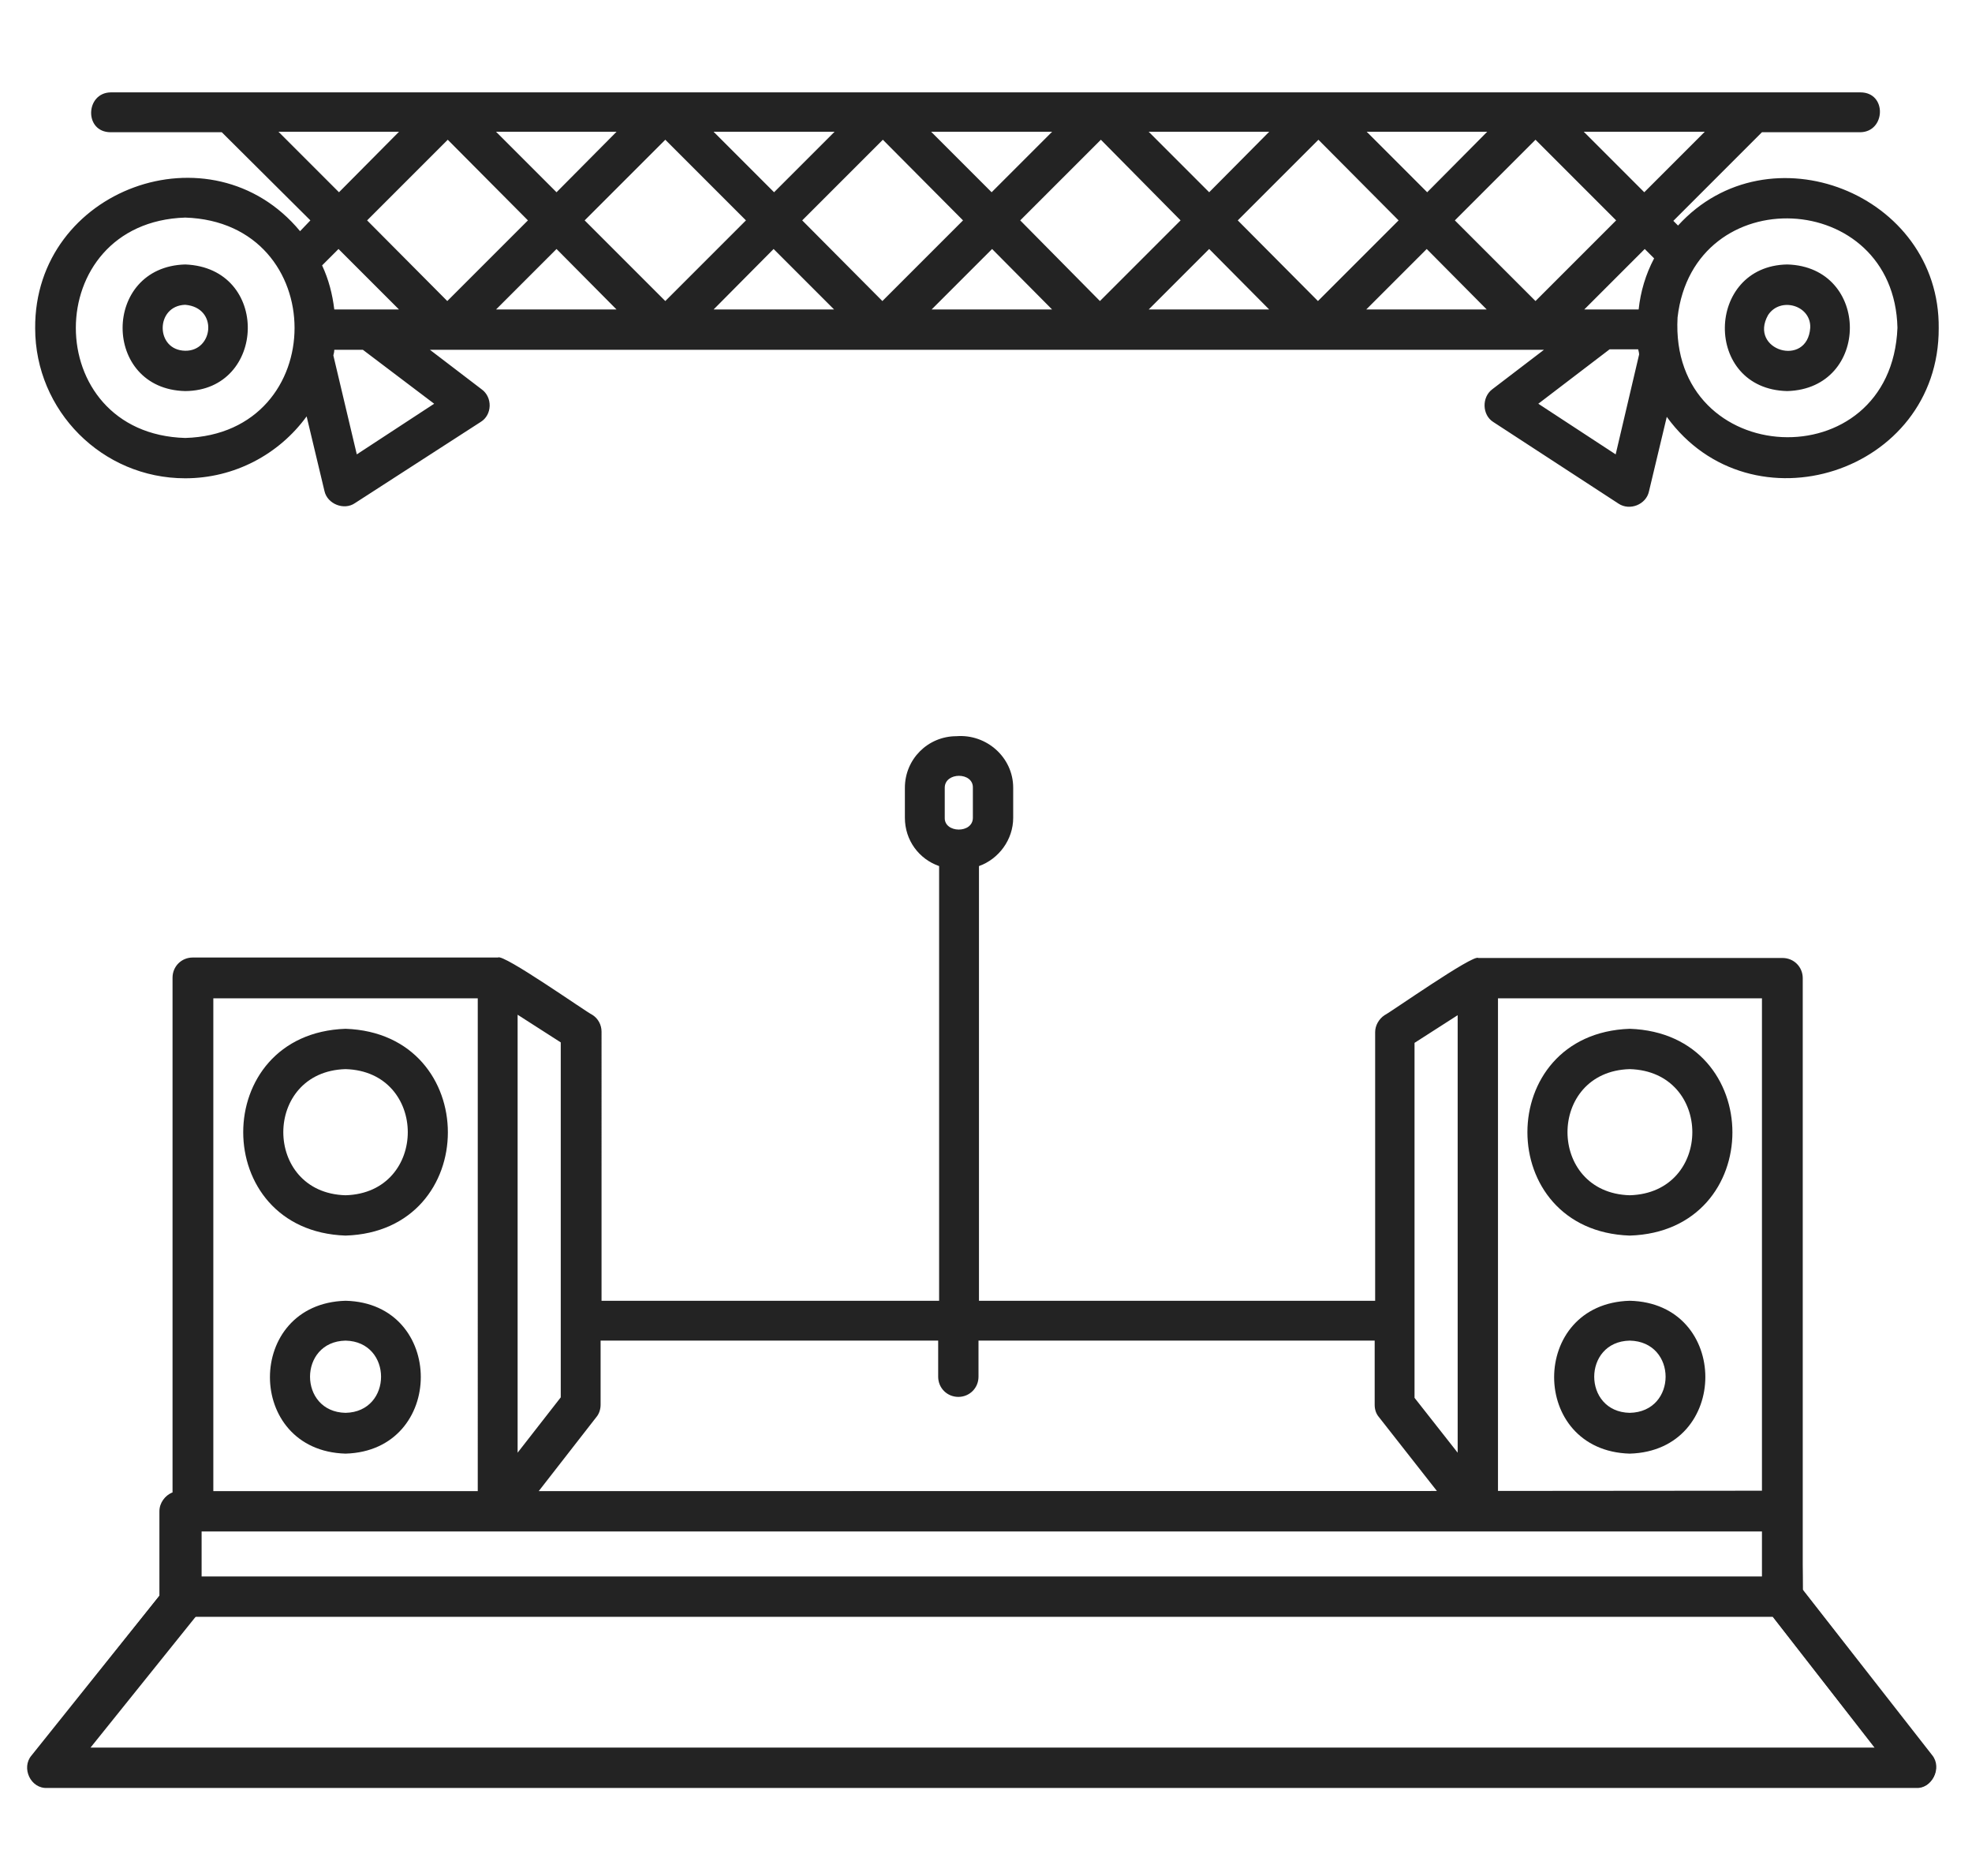 <?xml version="1.0" encoding="utf-8"?>
<!-- Generator: Adobe Illustrator 27.2.0, SVG Export Plug-In . SVG Version: 6.00 Build 0)  -->
<svg version="1.1" id="Calque_1" xmlns="http://www.w3.org/2000/svg" xmlns:xlink="http://www.w3.org/1999/xlink" x="0px" y="0px"
	 viewBox="0 0 420.6 400" style="enable-background:new 0 0 420.6 400;" xml:space="preserve">
<style type="text/css">
	.st0{fill:#232323;}
</style>
<path class="st0" d="M73.7,219.4c-29.1,1-29.1,43.1,0,44.1C102.8,262.6,102.8,220.4,73.7,219.4z M73.7,254.9
	c-17.7-0.5-17.7-26.4,0-26.9C91.4,228.5,91.4,254.4,73.7,254.9z M73.7,277.4c-21.5,0.6-21.5,32,0,32.6
	C95.1,309.4,95.1,277.9,73.7,277.4z M73.7,301.3c-10.1-0.2-10.1-15.2,0-15.4C83.8,286.1,83.8,301.1,73.7,301.3z M347.6,219.4
	c-29.1,1-29.1,43.1,0,44.1C376.8,262.6,376.8,220.4,347.6,219.4z M347.6,254.9c-17.7-0.5-17.7-26.4,0-26.9
	C365.4,228.5,365.4,254.4,347.6,254.9z M347.6,277.4c-21.5,0.6-21.5,32,0,32.6C369.1,309.4,369.1,277.9,347.6,277.4z M347.6,301.3
	c-10.1-0.2-10.1-15.2,0-15.4C357.8,286.1,357.8,301.1,347.6,301.3z M412,374.5l-27.5-35.4V208.6c0-2.4-1.9-4.3-4.3-4.3h-64.9
	c-1-0.9-18.9,11.7-20,12.2c-1.2,0.8-2,2.2-2,3.6v57.3h-84.5v-92.7c4.2-1.5,7.3-5.6,7.3-10.3V168c0-6.5-5.7-11.5-12.1-11
	c-6.1,0-11,4.9-11,11v6.4c0,4.8,3,8.8,7.3,10.3v92.7h-72V220c0-1.4-0.7-2.8-2-3.6c-1.3-0.6-19-13.1-20.1-12.2H41.1
	c-2.4,0-4.3,1.9-4.3,4.3v109.8c-1.6,0.6-2.8,2.2-2.8,4v18L6.7,374.4c-2.2,2.6-0.2,7.1,3.4,6.9h398.6
	C412,381.5,414.2,377.1,412,374.5L412,374.5z M319.5,212.9h56.3V318h-56.3V212.9z M301.7,222.4l9.2-5.9v93.3l-9.2-11.7V222.4
	L301.7,222.4z M201.5,168c0-3.4,6.1-3.4,6,0v6.4c0,3.4-6.1,3.3-6,0V168z M127.2,302.2c0.6-0.7,0.9-1.7,0.9-2.6v-13.7h72v7.7
	c0,2.4,1.9,4.3,4.3,4.3s4.3-1.9,4.3-4.3v-7.7h84.5v13.7c0,1,0.3,1.9,0.9,2.6l12.4,15.8H114.9C114.9,318,127.2,302.2,127.2,302.2z
	 M110.4,216.4l9.2,5.9V298l-9.2,11.8V216.4L110.4,216.4z M45.5,212.9h56.4V318H45.5L45.5,212.9L45.5,212.9z M42.8,326.6h333.1v9.7
	H42.8C42.8,336.3,42.8,326.6,42.8,326.6z M19,372.8l22.5-28h336.6l21.8,28H19z"/>
<path class="st0" d="M37,318.2c-1.6,0.6-2.8,2.2-2.8,4v17.9L7,374.3c-2.2,2.6-0.2,7.1,3.4,6.9h398.3c3.4,0.2,5.6-4.2,3.4-6.9
	L384.5,339c0-6-0.7-31.1-0.6-21.1 M43,326.5h332.8v9.7H43V326.5z M19.3,372.7l22.5-28h336.3l21.8,28H19.3z M39.5,102
	c10.5,0,20-5.1,25.9-13.2l3.8,15.9c0.6,2.8,4.2,4.2,6.5,2.6L102.5,90c2.5-1.5,2.6-5.3,0.2-7l-11-8.4h237.6l-11,8.4
	c-2.3,1.7-2.2,5.5,0.2,7l26.7,17.4c2.4,1.6,5.9,0.2,6.5-2.6l3.8-15.9c18,24.8,58.1,12,58-18.9c0.3-28.7-36.3-43.1-55.6-21.9l-1-1
	l18.9-18.9h21c5.4-0.1,5.7-8.5,0-8.5H23.6c-5.4,0.1-5.7,8.5,0,8.5h23.7L66.2,47L64,49.3C45.1,26.5,7.3,40.3,7.5,70
	C7.5,87.6,21.8,102,39.5,102z M357.8,67.7c3.4-29.5,46.2-27.5,46.9,2.2C403.4,102.5,356,100.2,357.8,67.7z M68.7,56.6l3.5-3.5
	L85.1,66H71.3C70.9,62.7,70.1,59.6,68.7,56.6z M92.6,86.1L76.1,96.9l-5-21.1c0.1-0.4,0.2-0.8,0.2-1.2h6.1
	C77.4,74.6,92.6,86.1,92.6,86.1z M105.8,66l12.9-12.9L131.5,66H105.8z M152.2,66L165,53.1L177.9,66H152.2L152.2,66z M198.7,66
	l12.9-12.9L224.4,66H198.7L198.7,66z M245,66l12.9-12.9L270.7,66H245L245,66z M291.4,66l12.9-12.9L317.1,66H291.4L291.4,66z
	 M344.6,96.9l-16.5-10.8l15.2-11.6h6.1c0.1,0.4,0.2,0.8,0.2,1.1L344.6,96.9L344.6,96.9z M349.5,66h-11.6l12.9-12.9l2,2
	C351,58.5,349.9,62.2,349.5,66z M363.6,28.1L350.7,41l-12.9-12.9L363.6,28.1L363.6,28.1z M344.7,47l-17.2,17.2L310.3,47l17.2-17.2
	L344.7,47z M317.2,28.1L304.4,41l-12.9-12.9H317.2z M298.3,47l-17.2,17.2L264,47l17.2-17.2L298.3,47z M270.7,28.1L257.9,41L245,28.1
	H270.7L270.7,28.1z M251.8,47l-17.2,17.2l-17-17.2l17.2-17.2C234.8,29.8,251.8,47,251.8,47z M224.4,28.1L211.5,41l-12.9-12.9H224.4z
	 M205.4,47l-17.2,17.2L171.1,47l17.2-17.2L205.4,47L205.4,47z M178,28.1L165.1,41l-12.9-12.9H178z M159.1,47l-17.2,17.2L124.7,47
	l17.2-17.2L159.1,47z M131.5,28.1L118.7,41l-12.9-12.9H131.5z M112.6,47L95.4,64.2L78.3,47l17.2-17.2L112.6,47z M59.4,28.1h25.7
	L72.3,41L59.4,28.1z M39.5,46.4c31.1,1,31.1,46.1,0,47C8.4,92.5,8.4,47.4,39.5,46.4z M39.5,83.4c17.4-0.1,18.2-26.3,0-27
	C21.7,56.9,21.7,83,39.5,83.4z M39.5,65c7.1,0.6,6,9.9,0,9.8C33.1,74.7,33.1,65.2,39.5,65z M381.2,83.4c17.8-0.5,17.8-26.5,0-27
	C363.7,56.7,363.2,83,381.2,83.4z M377.1,67.2c2.6-4,9.2-2.1,9,2.7C385.5,78.5,372.9,74.7,377.1,67.2z"/>
</svg>
